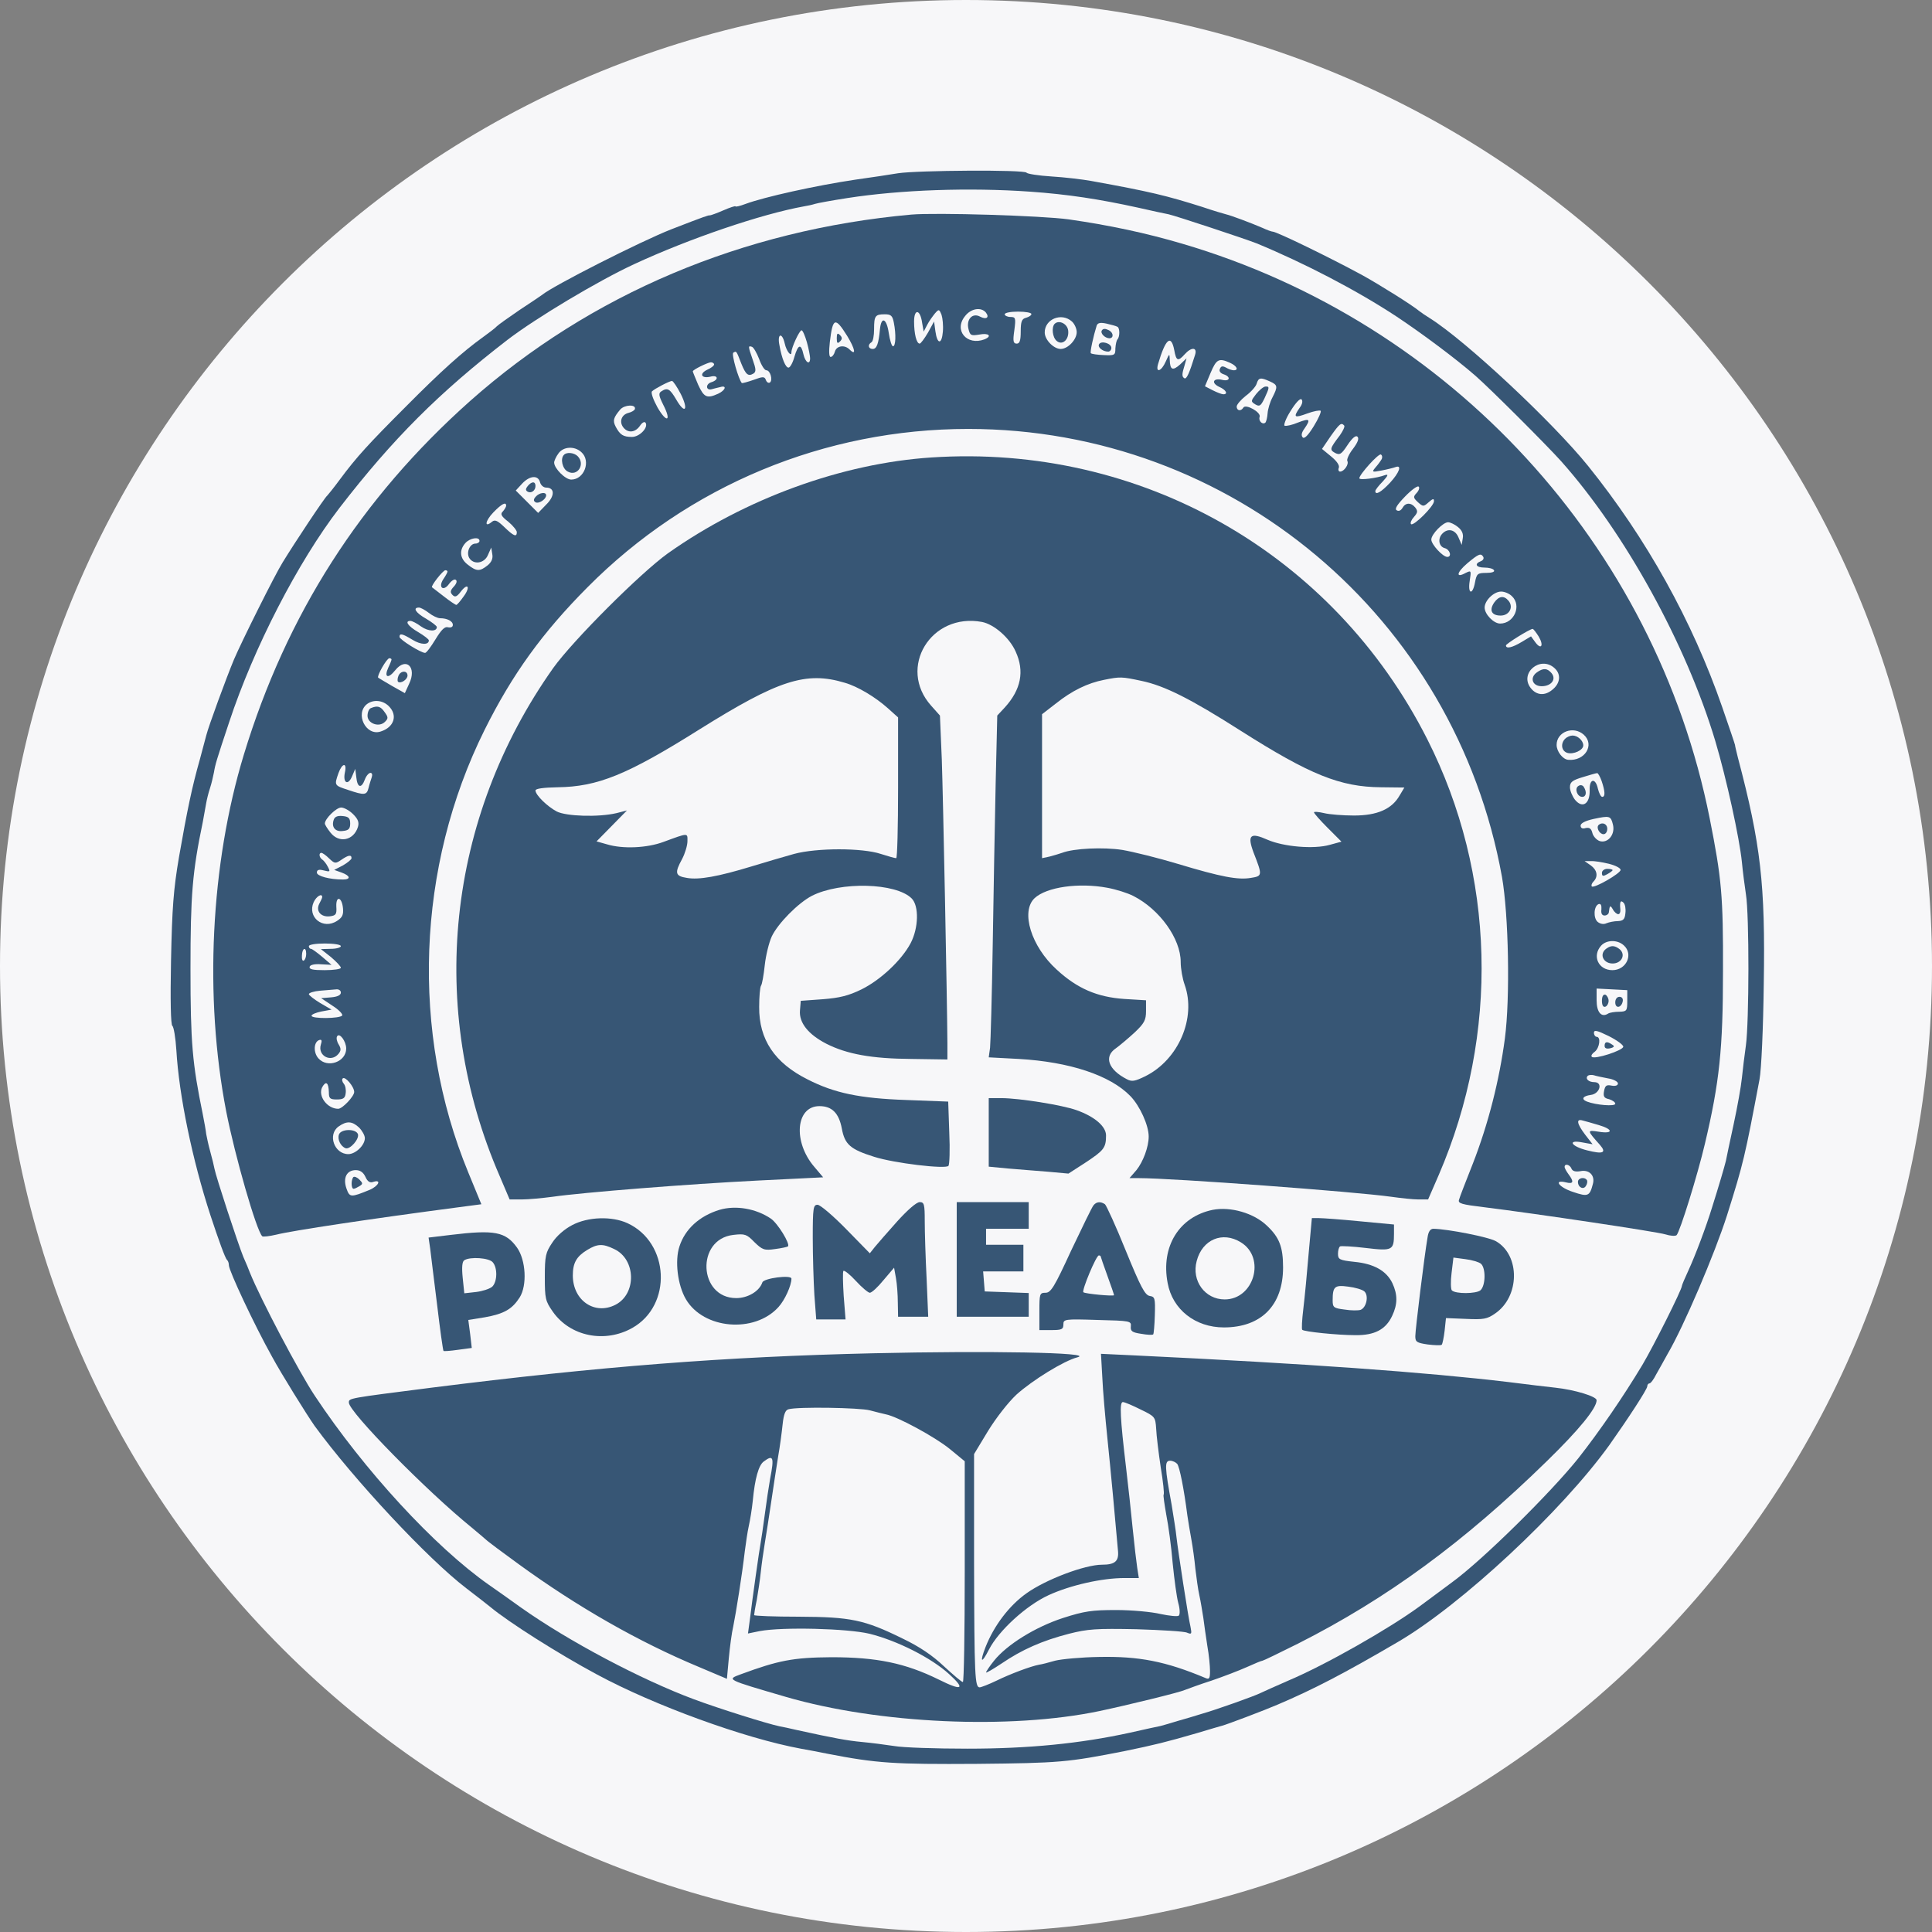 <?xml version="1.0" encoding="UTF-8"?> <svg xmlns="http://www.w3.org/2000/svg" width="600" height="600" viewBox="0 0 600 600" fill="none"><rect x="0" y="0" width="600" height="600" fill="#808080" stroke="none"/><g clip-path="url(#clip0_5531_104)"><path d="M300 600C465.685 600 600 465.685 600 300C600 134.315 465.685 0 300 0C134.315 0 0 134.315 0 300C0 465.685 134.315 600 300 600Z" fill="#F7F7F9"></path><path d="M278.907 53.805C276.423 54.219 270.462 55.13 265.659 55.792C253.405 57.614 237.342 61.175 231.546 63.327C229.807 63.99 228.4 64.321 228.4 64.072C228.4 63.907 226.744 64.404 224.674 65.314C222.604 66.225 220.699 66.888 220.451 66.888C220.037 66.805 219.209 67.053 208.528 71.193C199.006 74.919 171.765 88.747 168.37 91.562C167.956 91.893 164.727 94.046 161.333 96.281C157.938 98.6 154.791 100.835 154.295 101.332C153.881 101.829 151.893 103.319 150.072 104.644C143.614 109.281 136.907 115.325 126.143 126.172C114.468 137.846 110.742 141.904 105.526 148.941C103.704 151.425 101.883 153.661 101.634 153.909C100.889 154.406 91.45 168.648 87.807 174.609C85.406 178.418 74.973 199.366 72.655 204.831C70.336 210.378 64.706 225.696 64.044 228.429C63.878 229.091 62.967 232.486 62.056 235.881C59.655 244.326 58.165 251.447 55.598 266.102C53.859 276.286 53.445 282.082 53.114 298.311C52.866 310.648 53.031 318.266 53.528 318.597C53.942 318.845 54.522 322.24 54.77 326.132C55.598 340.29 59.738 360.245 65.368 377.467C67.935 385.25 69.922 390.715 70.502 391.294C70.833 391.543 71.082 392.288 71.082 392.95C71.082 394.606 78.947 411.415 84.495 421.35C87.31 426.567 95.507 439.732 97.743 442.878C109.914 459.521 132.85 484.112 144.773 493.22C148.167 495.787 151.479 498.436 152.225 499.016C157.855 503.736 173.67 513.754 185.427 520.047C203.229 529.652 231.215 539.836 248.686 543.065C250.507 543.396 254.233 544.059 256.965 544.638C272.283 547.619 277.748 547.95 303.333 547.785C329.001 547.536 331.65 547.288 349.286 543.81C358.56 541.906 362.203 540.995 371.642 538.263C375.534 537.104 379.094 536.027 379.508 535.944C380.667 535.696 392.922 531.059 396.73 529.403C407.825 524.684 417.265 519.799 434.238 509.863C453.862 498.354 484.994 469.374 499.815 448.757C505.446 440.808 511.573 431.452 511.573 430.541C511.573 430.044 511.904 429.63 512.235 429.63C512.649 429.63 513.56 428.388 514.305 426.898C515.133 425.49 516.706 422.592 517.865 420.522C522.916 411.911 532.521 389.39 536.33 377.467C541.463 361.156 541.877 359.334 546.431 335.239C547.011 332.176 547.59 319.342 547.756 305.432C548.253 274.713 546.845 262.211 539.724 235.301C539.228 233.314 538.814 231.575 538.814 231.327C538.814 231.161 536.992 225.779 534.839 219.569C525.566 192.825 511.324 167.24 493.274 144.802C482.345 131.222 455.269 105.886 444.091 98.848C442.767 98.02 441.276 97.026 440.779 96.612C438.627 94.791 428.442 88.415 422.895 85.352C413.125 80.053 396.482 71.938 395.24 71.938C394.909 71.938 393.501 71.442 392.094 70.779C388.45 69.206 382.24 66.888 380.75 66.556C380.088 66.391 376.693 65.397 373.298 64.238C362.286 60.761 357.235 59.519 338.937 56.206C336.204 55.71 330.657 55.047 326.517 54.799C322.46 54.55 318.982 53.971 318.816 53.64C318.402 52.646 284.869 52.895 278.907 53.805ZM319.893 59.519C331.65 60.346 341.338 61.837 353.426 64.486C357.732 65.48 362.037 66.391 362.948 66.556C365.432 67.136 386.463 74.091 390.272 75.582C405.259 81.791 421.322 90.154 433.659 98.269C441.525 103.485 452.289 111.516 458.25 116.733C463.135 121.038 480.026 137.929 484.746 143.146C504.618 165.419 523.661 200.029 532.686 230.085C536.164 241.759 540.221 260.306 540.966 267.758C541.215 270.491 541.794 274.962 542.208 277.694C543.285 284.152 543.202 317.438 542.208 324.641C541.794 327.622 541.215 332.176 540.966 334.743C540.718 337.309 539.559 343.768 538.4 349.15C537.24 354.449 536.164 359.582 535.998 360.493C535.584 362.232 533.763 368.442 531.693 374.983C529.871 380.945 526.476 389.97 524.324 394.606C523.247 396.925 522.337 399.078 522.337 399.326C522.337 400.485 513.477 418.121 510.082 423.834C504.121 433.77 496.834 444.369 490.21 452.814C481.682 463.495 460.568 484.361 451.047 491.316C446.741 494.545 442.104 497.94 440.779 498.933C431.258 505.888 411.634 517.066 400.042 521.951C396.068 523.69 392.176 525.429 391.514 525.76C389.775 526.671 377.687 530.976 373.298 532.218C371.228 532.881 367.833 533.874 365.763 534.454C363.693 535.116 361.292 535.779 360.382 536.027C359.554 536.193 355.248 537.104 350.942 538.097C335.459 541.492 319.396 543.065 300.435 543.065C290.665 543.065 280.398 542.734 277.665 542.237C274.933 541.823 270.462 541.244 267.729 540.995C263.258 540.581 259.118 539.836 247.444 537.269C245.374 536.772 242.972 536.276 242.062 536.11C238.418 535.365 223.349 530.645 215.566 527.747C199.089 521.62 176.568 509.697 161.829 499.264C158.269 496.698 153.798 493.551 151.893 492.226C135.085 480.469 113.061 456.54 97.743 433.439C92.941 426.236 80.935 403.466 77.623 395.269C77.291 394.358 76.381 392.122 75.553 390.301C73.897 386.244 67.024 365.295 66.61 362.977C66.445 362.066 65.865 359.665 65.286 357.595C64.706 355.525 64.209 353.124 64.044 352.213C63.961 351.302 63.464 348.487 62.967 346.003C59.738 330.271 59.158 323.896 59.158 300.878C59.158 277.942 59.738 270.822 62.967 255.338C63.381 253.02 63.878 250.37 64.044 249.377C64.209 248.383 64.706 246.313 65.203 244.823C65.7 243.332 66.196 241.097 66.445 239.855C66.859 237.371 67.19 236.212 71.164 224.289C78.782 201.188 92.526 174.526 105.443 157.718C122.003 136.273 136.327 121.949 157.689 105.472C166.466 98.765 185.675 87.256 196.936 82.04C214.076 74.091 236.431 66.474 249.762 64.072C250.838 63.907 252.329 63.576 253.074 63.327C253.819 63.079 258.373 62.251 263.175 61.506C279.735 58.939 301.015 58.194 319.893 59.519Z" fill="#375675"></path><path d="M283.048 66.639C230.636 71.359 183.358 91.396 146.015 124.516C111.985 154.82 88.967 190.838 75.719 234.39C65.369 268.421 63.382 309.654 70.254 345.175C72.987 359.086 79.611 382.104 81.432 383.925C81.68 384.174 83.668 383.925 85.82 383.428C90.706 382.186 115.462 378.461 141.958 374.983L149.493 373.989L145.436 364.136C127.468 320.584 129.373 269.166 150.486 226.69C159.098 209.385 168.454 196.468 182.447 182.392C213.828 150.763 256.138 133.21 300.684 133.21C382.407 133.21 451.875 191.583 466.448 272.312C468.518 284.07 469.015 309.82 467.359 322.488C465.62 335.571 462.225 348.984 457.423 361.321C455.27 366.786 453.283 371.837 453.117 372.582C452.703 373.741 453.945 374.072 460.817 374.9C477.46 376.97 514.554 382.518 517.204 383.346C518.777 383.842 520.267 383.925 520.681 383.594C521.758 382.435 527.222 364.799 529.458 355.277C534.012 336.067 535.088 325.717 535.088 301.706C535.171 278.274 534.674 272.809 530.948 254.096C514.057 169.31 450.55 100.173 367.089 75.664C355.828 72.352 344.568 69.951 331.899 68.129C323.537 66.97 290.831 65.977 283.048 66.639ZM292.818 102.988C292.487 107.045 291.079 107.045 290.5 102.905L290.086 99.842L288.181 103.319C287.105 105.141 285.946 106.714 285.615 106.714C284.621 106.714 283.876 103.65 283.876 99.842C283.876 95.784 285.78 96.033 286.36 100.173L286.857 102.988L287.933 100.918C288.513 99.759 289.672 98.186 290.334 97.358C291.576 95.95 291.659 95.95 292.404 97.772C292.735 98.765 292.984 101.084 292.818 102.988ZM306.149 97.026C307.391 98.6 306.314 99.345 304.41 98.351C302.009 97.026 300.022 99.179 300.767 102.16C301.264 104.23 301.595 104.313 304.162 103.899C307.06 103.319 308.219 104.396 305.735 105.389C300.27 107.459 296.13 102.574 299.69 98.186C301.512 95.784 304.658 95.288 306.149 97.026ZM320.307 97.523C320.307 97.937 319.562 98.434 318.651 98.682C317.327 99.014 316.995 99.842 316.995 102.905C316.995 105.803 316.664 106.714 315.753 106.714C314.677 106.714 314.511 105.969 315.008 102.574C315.505 98.765 315.422 98.434 313.766 98.434C312.855 98.434 312.027 98.02 312.027 97.606C312.027 97.109 313.932 96.778 316.167 96.778C318.486 96.778 320.307 97.109 320.307 97.523ZM277.583 100.173C278.328 103.899 278.163 107.542 277.335 107.542C276.921 107.542 276.341 105.638 276.01 103.402C275.347 98.848 273.692 98.103 273.278 102.243C272.864 106.714 272.284 108.37 271.042 108.37C269.634 108.37 269.386 107.045 270.628 106.3C271.125 106.052 271.456 104.23 271.456 102.243C271.456 98.103 271.787 97.606 274.768 97.606C276.672 97.606 277.169 98.02 277.583 100.173ZM332.893 99.842C333.721 100.587 334.383 102.077 334.383 103.154C334.383 105.472 331.651 108.37 329.415 108.37C327.263 108.37 324.447 105.555 324.447 103.236C324.447 99.096 329.664 96.944 332.893 99.842ZM263.093 104.313C265.577 108.37 265.991 110.688 263.838 108.535C262.265 106.962 259.781 107.376 259.284 109.198C259.036 110.109 258.456 110.854 257.96 110.854C257.463 110.854 257.38 109.198 257.711 106.217C258.622 98.6 259.367 98.351 263.093 104.313ZM347.051 101.498C347.797 101.912 347.797 104.561 347.051 105.389C346.72 105.72 346.472 106.962 346.389 108.204C346.389 110.274 346.224 110.44 342.746 110.274C340.759 110.191 339.02 109.943 338.772 109.695C338.44 109.446 339.6 104.23 340.593 101.084C340.924 100.256 341.752 100.09 343.657 100.504C345.147 100.835 346.638 101.249 347.051 101.498ZM250.591 106.3C251.17 108.37 251.584 110.605 251.584 111.268C251.584 113.503 250.094 112.593 249.514 110.026C248.769 106.631 247.858 106.88 246.699 110.854C246.202 112.675 245.374 114.166 244.877 114.166C243.967 114.166 242.807 111.433 242.062 107.211C241.317 103.568 242.89 103.071 243.718 106.714C244.215 109.032 245.788 111.019 245.788 109.363C245.788 107.956 248.272 102.574 248.935 102.574C249.266 102.574 250.011 104.23 250.591 106.3ZM364.688 108.784C365.267 112.096 365.847 112.344 367.917 110.026C369.987 107.708 371.891 107.79 371.146 110.191C369.324 116.07 368.496 117.809 367.834 117.478C367.006 116.981 367.006 116.236 367.917 113.338L368.496 111.268L366.509 113.172C364.191 115.242 363.363 114.911 363.28 111.765C363.197 109.695 363.197 109.695 362.038 112.261C360.713 115.325 358.809 115.987 359.637 113.089C361.955 105.224 363.694 103.65 364.688 108.784ZM235.77 111.516C236.432 113.421 237.426 114.994 238.005 114.994C239.247 114.994 240.075 118.14 239.082 118.803C238.668 119.051 238.088 118.72 237.84 117.975C237.426 116.898 236.929 116.898 234.031 117.975C232.126 118.637 230.553 119.051 230.388 118.968C229.394 117.892 227.076 109.943 227.738 109.529C228.732 108.949 228.649 108.867 230.222 112.924C231.63 116.401 232.375 116.981 234.031 115.987C234.859 115.408 234.776 114.58 233.782 111.765C232.292 107.459 232.292 107.294 233.534 107.708C234.031 107.873 235.024 109.612 235.77 111.516ZM381.993 112.675C384.063 113.586 384.808 114.994 383.152 114.994C382.655 114.994 381.579 114.663 380.751 114.166C379.674 113.586 379.178 113.669 378.846 114.58C378.515 115.242 379.012 115.905 380.006 116.236C382.324 116.981 381.993 118.554 379.592 117.975C376.776 117.312 376.031 118.885 378.598 120.127C380.751 121.038 381.496 122.446 379.923 122.446C379.426 122.446 377.936 121.866 376.611 121.204L374.21 119.962L375.948 115.822C377.77 111.516 378.515 111.102 381.993 112.675ZM221.776 113.172C221.776 113.586 220.783 114.331 219.624 114.828C217.057 116.07 217.802 117.643 220.617 116.981C223.018 116.319 223.35 117.975 220.866 118.72C219.044 119.299 219.21 121.369 221.031 120.873C221.694 120.707 222.853 120.376 223.681 120.21C225.834 119.548 225.337 121.204 223.018 122.28C219.541 123.853 218.63 123.439 216.809 119.465C215.898 117.312 215.153 115.491 215.153 115.325C215.153 114.828 219.707 112.593 220.783 112.51C221.28 112.51 221.776 112.841 221.776 113.172ZM394.413 118.471C396.814 119.548 396.897 120.045 395.158 123.439C394.413 124.847 393.75 127.082 393.667 128.324C393.585 129.649 393.253 130.891 393.005 131.222C392.094 132.05 390.769 130.726 391.183 129.484C391.763 128.076 386.878 125.344 386.133 126.586C385.387 127.828 384.063 127.579 384.063 126.254C384.063 125.675 385.305 124.185 386.878 122.943C388.451 121.783 390.024 120.045 390.273 119.134C390.852 117.229 391.515 117.147 394.413 118.471ZM211.427 122.363C213.911 127.331 212.751 128.821 210.019 124.102C208.032 120.707 207.287 120.293 205.382 121.535C204.471 122.115 204.554 122.86 205.962 125.675C208.611 130.808 207.121 131.554 204.223 126.586C202.898 124.185 202.07 121.949 202.484 121.535C203.312 120.707 207.949 118.306 208.694 118.306C209.025 118.306 210.267 120.127 211.427 122.363ZM403.603 126.668C401.533 129.649 401.947 129.898 406.004 128.407C407.992 127.662 409.896 127.331 410.144 127.579C410.393 127.828 409.482 129.98 407.992 132.382C406.253 135.197 405.094 136.356 404.597 135.859C404.017 135.28 404.183 134.369 405.094 133.127C407.164 130.146 406.75 129.815 403.106 131.222C401.368 131.968 399.463 132.382 398.967 132.216C398.553 132.133 399.298 129.98 400.788 127.662C402.361 125.095 403.769 123.605 404.183 124.019C404.68 124.516 404.431 125.592 403.603 126.668ZM197.185 127C197.102 127.414 196.192 127.993 195.115 128.242C192.962 128.821 192.217 131.057 193.625 132.796C195.115 134.617 197.351 134.286 198.758 132.216C199.421 131.222 200.166 130.808 200.497 131.305C201.408 132.796 198.593 135.694 196.274 135.694C193.542 135.694 192.548 135.031 191.224 132.547C190.23 130.643 190.478 129.732 192.631 127.165C193.956 125.675 197.516 125.509 197.185 127ZM417.431 132.133C417.762 132.382 417.099 133.789 416.106 135.197C412.96 139.337 412.877 139.668 414.616 140.662C416.106 141.407 416.603 141.076 418.507 138.178C419.997 135.942 421.074 135.114 421.571 135.611C422.15 136.19 421.653 137.432 420.163 139.42C418.921 140.993 418.176 142.732 418.424 143.146C419.004 144.139 417.431 146.457 416.189 146.457C415.692 146.457 415.526 145.878 415.775 145.298C416.106 144.553 415.112 143.146 413.374 141.738L410.558 139.42L413.208 135.528C416.023 131.554 416.52 131.14 417.431 132.133ZM180.543 140.413C183.606 143.146 181.453 148.941 177.396 148.941C175.575 148.941 172.097 145.464 172.097 143.642C172.097 143.146 172.677 141.821 173.422 140.827C174.912 138.674 178.39 138.426 180.543 140.413ZM429.105 142.566C428.774 143.146 427.946 144.305 427.201 145.133C425.959 146.623 426.042 146.706 429.023 146.126C430.761 145.795 432.749 145.298 433.411 145.05C435.481 144.305 434.57 146.789 431.672 149.935C428.94 152.833 427.118 153.909 427.118 152.502C427.118 152.171 428.112 150.846 429.437 149.521C431.093 147.699 431.258 147.203 430.182 147.534C427.532 148.527 422.15 149.19 422.15 148.527C422.15 147.368 428.195 140.662 428.857 141.158C429.271 141.407 429.354 142.069 429.105 142.566ZM167.709 149.769C167.957 150.68 168.785 151.425 169.613 151.425C172.345 151.425 172.345 154.075 169.613 156.725L167.129 159.291L163.652 155.814L160.174 152.336L162.161 150.183C164.48 147.699 167.129 147.451 167.709 149.769ZM440.035 152.999C438.793 154.323 438.876 154.572 440.366 155.979C441.939 157.387 442.105 157.387 443.678 155.979C445.003 154.82 445.334 154.737 445.334 155.648C445.334 157.221 438.958 163.514 438.213 162.769C437.882 162.438 438.296 161.444 439.124 160.533C440.283 159.209 440.366 158.712 439.538 157.635C438.213 155.979 436.474 156.062 435.564 157.718C435.067 158.546 434.405 158.877 433.742 158.463C433.08 158.049 433.825 156.807 436.309 154.241C438.213 152.253 440.118 150.846 440.532 151.094C440.946 151.343 440.697 152.253 440.035 152.999ZM157.193 157.056C157.193 157.387 156.696 158.215 156.2 158.795C155.289 159.623 155.62 160.285 157.856 162.024C159.346 163.266 160.505 164.756 160.505 165.253C160.505 166.909 159.512 166.495 156.614 163.68C154.544 161.693 153.716 161.279 152.805 162.024C150.321 164.094 150.652 161.775 153.219 159.126C155.786 156.476 157.193 155.731 157.193 157.056ZM452.786 163.68C454.028 164.673 454.525 165.832 454.276 167.157L453.945 169.227L452.951 166.909C451.958 164.508 449.722 163.928 447.984 165.667C446.41 167.24 446.824 169.724 448.646 170.221C450.302 170.635 450.964 172.953 449.474 172.953C448.066 172.953 444.506 169.062 444.506 167.571C444.506 165.915 448.149 162.189 449.722 162.189C450.385 162.189 451.792 162.852 452.786 163.68ZM148.913 167.985C148.913 168.399 148.334 168.813 147.671 168.813C145.933 168.813 144.773 171.463 145.684 173.202C147.009 175.52 150.486 175.023 151.563 172.291L152.556 170.055L152.888 172.125C153.136 173.45 152.639 174.609 151.397 175.603C148.996 177.507 148.003 177.507 145.27 175.354C142.786 173.45 142.538 170.883 144.525 168.648C145.933 167.074 148.913 166.578 148.913 167.985ZM460.652 172.953C460.9 173.45 460.569 174.03 459.907 174.278C457.754 175.106 458.416 176.265 460.983 176.265C462.391 176.265 463.715 176.596 463.964 177.093C464.295 177.59 463.301 177.921 461.563 177.921C458.913 177.921 458.582 178.17 458.085 180.819C457.34 184.959 455.767 184.545 456.429 180.405C456.926 177.176 456.926 177.093 455.187 177.921C452.041 179.66 452.289 177.838 455.684 174.94C459.244 171.96 459.907 171.711 460.652 172.953ZM138.977 177.507C138.977 177.756 138.398 178.832 137.653 179.908C135.997 182.475 137.735 183.8 139.474 181.316C140.219 180.322 141.13 179.743 141.544 180.074C142.041 180.405 141.793 181.233 140.965 182.144C139.805 183.386 139.723 183.965 140.551 184.793C141.296 185.539 141.875 185.373 143.117 183.717C145.353 180.819 146.181 182.309 143.945 185.29C142.952 186.698 141.958 187.857 141.71 187.857C141.461 187.857 139.723 186.698 137.818 185.207C135.997 183.8 134.258 182.475 134.175 182.392C133.678 182.061 137.57 177.093 138.315 177.093C138.646 177.093 138.977 177.259 138.977 177.507ZM469.511 185.125C472.658 188.023 470.257 193.653 465.868 193.653C463.881 193.653 461.066 190.755 461.066 188.685C461.066 186.532 463.881 183.717 466.199 183.717C467.193 183.717 468.683 184.297 469.511 185.125ZM133.181 190.341C134.341 191.252 135.914 191.997 136.659 191.997C138.895 191.997 140.633 192.908 140.633 194.067C140.633 194.729 140.054 194.978 139.143 194.812C138.149 194.481 137.073 195.557 135.251 198.538C133.844 200.856 132.436 202.761 132.022 202.761C130.698 202.761 124.074 198.621 124.074 197.793C124.074 196.551 124.984 196.799 128.131 198.704C130.698 200.277 133.181 200.36 133.181 198.869C133.181 198.538 131.691 197.379 129.87 196.303C126.723 194.481 125.564 192.825 127.468 192.825C127.965 192.825 129.456 193.57 130.78 194.564C133.016 196.137 135.665 196.22 135.665 194.729C135.665 194.398 134.175 193.239 132.353 192.163C129.124 190.341 128.048 188.685 130.118 188.685C130.615 188.685 132.022 189.43 133.181 190.341ZM477.874 197.71C479.53 200.525 478.619 201.933 476.798 199.449L475.473 197.627L472.575 199.366C469.677 201.105 467.69 201.602 467.69 200.442C467.69 199.946 474.976 195.392 475.97 195.309C476.218 195.309 477.046 196.385 477.874 197.71ZM121.59 204.831C121.59 204.996 121.176 206.156 120.596 207.315C119.188 210.378 120.513 210.958 122.749 208.143C126.144 203.92 129.538 207.232 127.054 212.366L125.73 215.264L121.755 213.028C119.602 211.786 117.698 210.627 117.45 210.461C116.953 209.964 120.099 204.417 120.927 204.417C121.258 204.417 121.59 204.582 121.59 204.831ZM482.759 207.48C484.912 209.385 484.581 212.283 482.014 214.27C479.696 216.174 477.129 215.926 475.39 213.69C471.747 209.054 478.371 203.506 482.759 207.48ZM120.762 219.321C123.577 222.136 122.418 225.862 118.195 227.187C113.641 228.677 110.163 221.639 113.972 218.658C115.959 217.168 118.857 217.416 120.762 219.321ZM491.867 228.18C495.345 231.327 492.198 236.46 486.982 235.963C485.326 235.798 483.422 233.397 483.422 231.327C483.422 227.269 488.638 225.282 491.867 228.18ZM107.1 239.938C106.437 243.167 108.093 244.078 109.335 241.097L110.329 238.778L110.66 241.428C110.991 244.657 112.233 244.988 113.31 242.09C113.724 240.931 114.552 240.02 115.048 240.02C115.545 240.02 115.711 240.6 115.462 241.345C115.214 242.09 114.717 243.581 114.469 244.657C113.889 246.976 113.227 247.058 108.093 245.32C103.788 243.912 103.788 243.912 105.113 240.103C106.272 236.874 107.845 236.708 107.1 239.938ZM497.415 242.587C498.491 245.816 498.574 247.472 497.58 247.472C497.166 247.472 496.587 246.313 496.255 244.988C495.51 241.428 493.523 241.759 493.689 245.485C493.771 249.625 491.453 251.198 489.135 248.383C488.307 247.307 487.562 245.568 487.562 244.492C487.562 242.918 488.224 242.339 491.536 241.345C493.689 240.683 495.676 240.103 496.007 240.103C496.255 240.02 496.918 241.18 497.415 242.587ZM109.667 252.854C111.24 254.427 111.571 255.421 111.157 256.829C109.832 261.051 105.278 261.962 102.629 258.567C101.635 257.325 100.89 256.083 100.89 255.752C100.89 254.262 104.45 250.784 105.941 250.784C106.851 250.784 108.507 251.695 109.667 252.854ZM500.892 256.001C501.72 259.064 499.402 261.962 496.835 261.217C495.841 260.886 494.765 259.727 494.517 258.65C494.185 257.325 493.606 256.911 492.447 257.16C491.453 257.491 490.873 257.16 490.873 256.415C490.873 255.669 492.281 254.924 494.848 254.345C499.899 253.268 500.23 253.351 500.892 256.001ZM102.215 266.599C103.953 268.255 104.202 268.255 106.023 267.013C108.176 265.523 109.17 265.357 109.17 266.516C109.17 266.93 107.928 267.924 106.52 268.752L103.788 270.159L106.106 270.987C108.839 271.981 109.004 273.14 106.52 273.14C102.297 273.14 98.406 272.064 98.406 270.987C98.406 270.159 98.986 269.911 100.559 270.325C102.546 270.822 102.629 270.739 101.801 269.166C101.304 268.172 100.476 267.179 100.062 266.93C99.151 266.351 98.903 264.86 99.814 264.86C100.145 264.86 101.221 265.605 102.215 266.599ZM499.65 268.255C501.637 268.752 503.293 269.58 503.293 270.159C503.293 271.236 495.096 275.955 494.351 275.293C494.103 274.962 494.351 274.299 494.848 273.802C496.421 272.229 496.007 270.159 494.02 268.752L492.115 267.427H494.02C495.096 267.344 497.58 267.758 499.65 268.255ZM100.062 278.605C100.062 278.853 99.648 279.764 99.151 280.675C97.992 282.91 99.648 284.898 102.463 284.566C104.285 284.318 104.616 283.987 104.45 281.586C104.285 278.025 106.189 278.522 106.52 282.082C106.686 284.07 106.355 284.898 104.699 285.974C100.31 288.872 95.342 284.815 97.412 280.178C98.24 278.356 100.062 277.28 100.062 278.605ZM504.784 283.573C504.618 285.477 504.121 285.974 502.465 286.057C501.306 286.057 499.733 286.388 498.905 286.719C498.077 287.133 497.001 286.968 496.173 286.305C494.765 285.146 494.931 281.337 496.504 280.758C497.166 280.592 497.415 281.172 497.332 282.414C497.166 283.656 497.497 284.318 498.325 284.318C498.988 284.318 499.65 283.821 499.65 283.242C499.899 281.172 500.064 281.006 500.892 282.414C501.306 283.242 502.134 283.904 502.548 283.904C503.045 283.904 503.293 283.242 503.211 282.414C502.962 280.012 503.293 279.433 504.204 280.344C504.701 280.84 504.949 282.248 504.784 283.573ZM504.287 293.591C507.35 296.324 505.115 301.292 500.727 301.292C496.421 301.292 494.351 296.903 497.249 293.674C498.905 291.853 502.3 291.77 504.287 293.591ZM105.858 293.84C105.858 294.254 104.45 294.668 102.794 294.668L99.648 294.751L102.794 297.235C104.45 298.642 105.858 300.133 105.858 300.547C105.858 300.961 103.622 301.292 100.807 301.292C97.164 301.292 95.922 301.043 96.17 300.215C96.336 299.636 97.743 299.305 99.731 299.47L102.96 299.636L100.062 297.152C98.489 295.827 96.915 294.668 96.584 294.668C96.17 294.668 95.922 294.254 95.922 293.84C95.922 293.343 98.157 293.012 100.89 293.012C103.622 293.012 105.858 293.343 105.858 293.84ZM95.094 296.241C95.094 297.152 94.763 298.063 94.349 298.311C93.935 298.559 93.686 297.897 93.769 296.738C93.852 294.337 95.094 293.923 95.094 296.241ZM105.858 308.247C105.858 309.075 104.781 309.572 102.794 309.737L99.731 309.986L103.208 312.304C105.195 313.546 106.52 314.954 106.272 315.368C105.609 316.361 96.75 316.444 96.75 315.45C96.75 315.036 98.157 314.457 99.814 314.126L102.96 313.546L99.4 311.476C97.495 310.317 95.922 309.075 95.922 308.744C95.922 308.33 97.495 307.833 99.482 307.667C101.387 307.502 103.622 307.336 104.45 307.253C105.195 307.171 105.858 307.584 105.858 308.247ZM505.363 310.814C505.363 313.96 505.198 314.126 502.879 314.208C501.472 314.208 499.899 314.457 499.402 314.788C497.332 316.113 495.841 314.374 495.841 310.648V307.005L500.644 307.253L505.363 307.502V310.814ZM504.121 325.055C504.121 326.214 495.179 329.112 494.351 328.201C494.02 327.87 494.434 327.208 495.262 326.628C496.752 325.469 497.249 321.992 495.841 321.992C495.427 321.992 495.013 321.412 495.013 320.75C495.013 319.756 496.007 320.004 499.567 321.743C502.051 322.985 504.121 324.476 504.121 325.055ZM107.514 325.635C107.514 329.775 101.718 331.845 98.903 328.698C97.247 326.877 97.412 323.565 99.151 322.985C99.896 322.737 100.062 323.151 99.648 324.393C98.572 327.87 102.794 330.106 105.113 327.291C105.941 326.297 105.941 325.635 105.195 324.393C104.616 323.482 104.367 322.323 104.699 321.826C105.444 320.584 107.514 323.399 107.514 325.635ZM499.402 334.908C501.058 335.157 502.465 335.902 502.465 336.481C502.465 337.061 501.72 337.392 500.478 337.144C498.905 336.813 498.491 337.144 498.16 338.8C497.829 340.539 498.16 341.035 499.733 341.367C500.727 341.698 501.637 342.277 501.637 342.774C501.637 343.685 495.676 343.188 492.861 342.112C490.956 341.367 491.536 340.373 494.02 340.042C496.835 339.711 497.911 336.067 495.096 336.067C493.357 336.067 492.198 334.991 493.109 334.08C493.44 333.832 494.268 333.749 494.931 333.915C495.676 334.163 497.663 334.577 499.402 334.908ZM109.998 339.131C109.998 340.456 106.355 344.347 105.03 344.347C101.635 344.347 98.654 340.373 100.062 337.641C101.221 335.571 102.049 336.15 102.132 339.214C102.132 341.118 102.463 341.449 104.616 341.449C106.603 341.449 107.183 341.035 107.348 339.545C107.514 338.469 107.265 337.144 106.769 336.564C106.272 335.985 106.106 335.239 106.437 334.908C107.183 334.163 109.998 337.475 109.998 339.131ZM496.504 349.398C501.058 350.723 501.058 352.213 496.504 351.468C492.778 350.888 492.778 350.971 496.918 355.608C498.988 358.009 497.829 358.506 492.943 357.264C487.893 356.022 486.651 353.869 491.37 354.78L494.599 355.36L492.281 352.379C489.714 348.984 489.383 347.328 491.536 347.99C492.281 348.156 494.517 348.818 496.504 349.398ZM111.488 350.143C112.482 351.137 113.31 352.627 113.31 353.455C113.31 355.691 110.412 358.423 108.176 358.423C103.788 358.423 101.635 352.296 105.195 349.812C107.679 348.073 109.335 348.156 111.488 350.143ZM488.058 362.977C488.39 363.722 489.3 363.971 490.791 363.722C493.523 363.143 495.427 365.047 494.682 367.697C493.689 371.505 493.192 371.754 488.555 370.181C484.167 368.773 482.262 366.206 486.32 367.2C488.638 367.779 488.886 367.034 487.148 364.716C486.485 363.805 485.906 362.811 485.906 362.397C485.906 361.238 487.562 361.652 488.058 362.977ZM113.475 365.461C114.138 366.951 114.883 367.448 115.959 367.034C118.609 366.206 117.532 368.359 114.8 369.518C108.921 371.919 108.59 371.919 107.597 369.104C106.437 365.792 107.679 363.391 110.495 363.391C111.819 363.391 112.813 364.053 113.475 365.461Z" fill="#375675"></path><path d="M327.51 100.587C326.517 101.663 326.848 104.81 328.173 105.886C329.912 107.376 332.064 105.472 331.733 102.657C331.485 100.504 328.835 99.262 327.51 100.587Z" fill="#375675"></path><path d="M259.864 105.058C259.864 106.631 260.113 106.797 260.858 106.051C261.603 105.306 261.603 104.809 260.858 104.064C260.113 103.319 259.864 103.485 259.864 105.058Z" fill="#375675"></path><path d="M342.166 102.657C341.67 103.485 343.077 104.975 344.485 105.058C345.892 105.058 345.892 103.402 344.402 102.574C343.243 101.994 342.58 101.994 342.166 102.657Z" fill="#375675"></path><path d="M341.338 106.88C340.758 107.79 342.414 109.198 344.153 109.198C344.65 109.198 345.146 108.701 345.146 108.039C345.146 106.631 342 105.72 341.338 106.88Z" fill="#375675"></path><path d="M390.106 122.363C388.45 124.516 388.367 124.681 389.858 125.592C391.183 126.337 391.514 126.089 392.673 123.771C394.246 120.376 394.329 119.962 393.004 120.045C392.425 120.045 391.1 121.121 390.106 122.363Z" fill="#375675"></path><path d="M175.16 141.241C173.918 142.4 174.663 145.629 176.319 146.457C179.383 148.113 181.867 144.139 179.383 141.655C178.306 140.579 175.988 140.33 175.16 141.241Z" fill="#375675"></path><path d="M163.9 150.929C163.237 151.757 163.154 152.253 163.817 152.667C164.893 153.33 166.301 152.419 166.301 150.929C166.301 149.438 165.141 149.438 163.9 150.929Z" fill="#375675"></path><path d="M166.383 154.241C165.638 155.069 165.638 155.565 166.3 155.979C167.294 156.559 169.612 155.069 169.612 153.827C169.612 152.667 167.46 152.999 166.383 154.241Z" fill="#375675"></path><path d="M464.047 187.112C462.391 189.513 463.219 191.169 466.034 191.169C468.766 191.169 470.091 188.519 468.518 186.615C467.11 184.876 465.537 185.042 464.047 187.112Z" fill="#375675"></path><path d="M123.742 209.881C123.411 210.627 123.411 211.455 123.577 211.703C124.405 212.448 126.557 211.041 126.557 209.799C126.557 208.143 124.405 208.226 123.742 209.881Z" fill="#375675"></path><path d="M477.294 208.805C474.976 210.461 475.887 213.111 478.785 213.111C481.765 213.111 483.421 210.958 481.848 209.054C480.523 207.48 479.281 207.398 477.294 208.805Z" fill="#375675"></path><path d="M115.214 219.9C114.634 220.066 114.138 221.142 114.138 222.301C114.138 224.703 117.781 226.027 119.602 224.123C120.596 223.129 120.596 222.715 119.437 221.142C118.195 219.321 117.201 219.072 115.214 219.9Z" fill="#375675"></path><path d="M486.07 229.422C484.58 230.912 484.911 233.231 486.733 233.81C488.637 234.39 491.701 232.982 491.701 231.492C491.701 230.002 489.962 228.428 488.389 228.428C487.644 228.428 486.65 228.842 486.07 229.422Z" fill="#375675"></path><path d="M490.211 244.078C488.886 244.823 489.797 247.472 491.37 247.472C492.612 247.472 492.861 245.982 491.867 244.409C491.536 243.829 490.791 243.664 490.211 244.078Z" fill="#375675"></path><path d="M103.704 254.427C102.794 256.746 104.036 258.402 106.437 258.071C108.258 257.905 108.755 257.408 108.755 255.752C108.755 254.096 108.258 253.599 106.437 253.434C104.946 253.268 104.036 253.599 103.704 254.427Z" fill="#375675"></path><path d="M496.421 256.249C495.676 257.077 496.752 259.064 497.994 259.064C498.657 259.064 499.153 258.319 499.153 257.408C499.153 255.835 497.58 255.173 496.421 256.249Z" fill="#375675"></path><path d="M497.497 271.07C497.497 272.146 497.828 272.229 499.153 271.484C500.064 270.987 500.809 270.408 500.809 270.242C500.809 269.994 500.064 269.828 499.153 269.828C498.242 269.828 497.497 270.408 497.497 271.07Z" fill="#375675"></path><path d="M498.243 295.165C496.835 296.903 498.243 299.222 500.809 299.222C503.376 299.222 504.784 296.903 503.376 295.165C502.714 294.419 501.637 293.84 500.809 293.84C499.981 293.84 498.905 294.419 498.243 295.165Z" fill="#375675"></path><path d="M497.497 310.814C497.497 312.221 497.911 312.884 498.573 312.635C499.07 312.47 499.567 311.642 499.567 310.814C499.567 309.986 499.07 309.158 498.573 308.909C497.911 308.744 497.497 309.406 497.497 310.814Z" fill="#375675"></path><path d="M501.637 311.31C501.637 313.298 503.541 313.049 503.955 310.979C504.121 310.151 503.707 309.572 502.962 309.572C502.134 309.572 501.637 310.317 501.637 311.31Z" fill="#375675"></path><path d="M498.325 324.807C498.325 325.552 498.905 325.8 500.064 325.552C501.389 325.221 501.472 324.889 500.644 324.393C499.07 323.316 498.325 323.482 498.325 324.807Z" fill="#375675"></path><path d="M105.278 352.296C104.699 353.786 105.775 356.022 107.348 356.602C108.756 357.016 111.654 353.704 111.157 352.213C110.494 350.474 105.941 350.557 105.278 352.296Z" fill="#375675"></path><path d="M490.046 367.034C490.046 368.773 491.785 369.601 492.53 368.276C492.944 367.697 493.027 366.869 492.861 366.537C492.116 365.378 490.046 365.792 490.046 367.034Z" fill="#375675"></path><path d="M109.749 365.544C109.004 366.372 109.004 369.187 109.832 369.187C110.163 369.187 110.991 368.773 111.654 368.359C112.73 367.697 112.73 367.448 111.571 366.289C110.908 365.627 110.08 365.295 109.749 365.544Z" fill="#375675"></path><path d="M289.257 142.069C261.519 143.891 231.463 154.82 207.368 171.877C198.757 178.087 178.058 198.786 171.848 207.398C138.728 254.179 132.518 313.132 155.205 365.295L158.269 372.499H162.077C164.147 372.499 168.453 372.085 171.599 371.671C180.707 370.346 213.827 367.697 235.603 366.62L255.64 365.627L252.908 362.397C246.201 354.614 247.112 343.519 254.481 343.519C258.373 343.519 260.525 345.672 261.436 350.474C262.347 355.442 264.086 356.933 271.455 359.251C277.665 361.238 293.645 363.143 294.556 362.066C294.887 361.652 295.053 357.015 294.804 351.716L294.473 342.112L281.474 341.615C266.984 341.118 259.118 339.462 250.838 335.239C240.571 330.106 235.686 322.819 235.769 312.718C235.769 309.572 236.017 306.591 236.348 306.094C236.679 305.68 237.176 302.782 237.507 299.719C237.838 296.655 238.832 292.681 239.66 290.859C241.564 286.802 247.857 280.426 252.163 278.191C261.022 273.72 278.244 274.134 283.13 279.019C285.448 281.337 285.282 288.209 282.798 292.929C279.983 298.228 273.442 304.355 267.563 307.253C263.506 309.24 260.774 309.903 255.557 310.317L248.685 310.814L248.437 313.794C248.106 317.603 251.004 321.246 256.634 324.144C263.009 327.373 270.71 328.781 283.047 328.864L294.225 329.029V324.061C294.142 310.565 292.9 247.886 292.486 235.88L291.906 222.219L289.174 219.155C278.658 207.398 289.091 190.175 304.989 193.156C308.715 193.901 313.517 198.041 315.421 202.347C318.236 208.474 317.077 214.187 312.026 219.735L309.708 222.219L309.211 243.332C308.963 254.924 308.549 277.446 308.301 293.426C308.052 309.323 307.638 323.73 307.473 325.386L307.059 328.367L316.415 328.864C332.147 329.775 344.732 333.915 351.025 340.373C354.006 343.436 356.738 349.481 356.738 352.958C356.738 356.187 354.999 360.824 352.929 363.391L350.776 365.875H353.592C364.19 365.875 420.99 370.098 432.085 371.671C435.066 372.085 438.792 372.499 440.448 372.499H443.511L446.823 364.881C465.702 321.081 464.46 271.484 443.263 229.588C414.035 171.794 354.254 137.764 289.257 142.069ZM262.347 212.034C266.404 213.193 271.869 216.505 275.678 219.9L278.907 222.798V244.657C278.907 256.663 278.658 266.516 278.327 266.516C277.913 266.516 275.843 265.936 273.525 265.191C267.812 263.287 253.653 263.287 246.615 265.191C243.634 266.019 237.673 267.758 233.367 269.083C223.017 272.229 217.056 273.306 213.33 272.643C209.687 272.064 209.438 271.153 211.84 266.764C212.75 265.026 213.496 262.542 213.496 261.217C213.496 258.65 213.91 258.567 206.044 261.465C200.91 263.37 193.375 263.701 188.49 262.211L185.261 261.3L189.981 256.497L194.7 251.695L191.471 252.523C185.841 253.848 175.905 253.517 172.924 252.026C169.943 250.453 166.3 246.893 166.3 245.485C166.3 244.906 168.784 244.574 173.172 244.492C185.592 244.326 194.7 240.683 217.222 226.524C241.73 211.206 250.258 208.391 262.347 212.034ZM354.502 211.455C361.623 212.945 369.737 217.002 385.304 226.938C406.831 240.6 416.188 244.409 428.939 244.492L436.142 244.574L434.652 247.058C432.251 251.281 427.697 253.268 420.493 253.268C417.099 253.268 412.876 252.937 411.22 252.523C409.481 252.109 408.073 252.026 408.073 252.275C408.073 252.606 409.978 254.759 412.296 257.077L416.602 261.383L412.959 262.376C407.991 263.784 398.634 262.956 393.666 260.803C388.284 258.402 387.291 259.313 389.278 264.695C392.093 271.898 392.093 272.064 388.45 272.643C384.476 273.306 379.425 272.395 365.68 268.255C359.636 266.433 351.936 264.529 348.541 263.949C342.662 263.039 333.471 263.453 329.828 264.86C328.917 265.191 327.179 265.688 325.937 266.019L323.618 266.516V244.16V221.805L328.007 218.41C332.892 214.518 337.777 212.117 342.911 211.124C347.878 210.13 348.292 210.13 354.502 211.455ZM343.904 275.707C346.636 276.204 350.28 277.363 352.018 278.274C360.133 282.414 366.674 291.521 366.674 298.725C366.674 300.878 367.253 304.024 367.916 305.846C371.559 316.113 366.011 329.112 355.662 334.246C352.432 335.819 351.522 335.985 349.948 335.157C344.153 332.176 342.745 328.119 346.554 325.552C347.713 324.724 350.362 322.488 352.35 320.667C355.413 317.769 355.91 316.775 355.91 313.96V310.648L349.12 310.234C340.758 309.654 334.548 307.005 328.172 301.126C320.224 293.923 316.912 283.076 321.3 278.936C325.026 275.458 335.045 274.051 343.904 275.707Z" fill="#375675"></path><path d="M307.06 351.716V362.315L313.104 362.894C316.333 363.143 321.963 363.639 325.441 363.888L331.816 364.467L337.198 360.99C342.829 357.264 343.491 356.436 343.491 352.627C343.491 349.812 339.931 346.748 334.3 344.761C329.912 343.188 316.499 341.035 311.034 341.035H307.06V351.716Z" fill="#375675"></path><path d="M278.659 379.288C275.679 382.6 272.532 386.244 271.704 387.237L270.131 389.224L262.762 381.69C258.705 377.55 254.73 374.155 253.902 374.155C252.578 374.155 252.412 375.066 252.412 384.339C252.412 389.97 252.661 398.001 252.909 402.141L253.488 409.759H258.042H262.596L262.017 402.472C261.768 398.415 261.686 394.938 261.934 394.689C262.265 394.441 264.004 395.848 265.826 397.835C267.647 399.823 269.634 401.479 270.131 401.479C270.711 401.479 272.615 399.74 274.354 397.587L277.666 393.696L278.245 396.925C278.577 398.746 278.825 402.224 278.825 404.542L278.908 408.931H283.627H288.264L287.767 397.09C287.436 390.632 287.188 382.6 287.188 379.288C287.188 373.989 287.022 373.327 285.615 373.327C284.621 373.327 281.806 375.811 278.659 379.288Z" fill="#375675"></path><path d="M297.123 391.129V408.931H308.301H319.479V405.205V401.561L312.689 401.313L305.817 401.065L305.569 397.918L305.32 394.855H311.53H317.823V390.715V386.575H312.027H306.231V384.091V381.607H312.855H319.479V377.467V373.327H308.301H297.123V391.129Z" fill="#375675"></path><path d="M339.599 374.321C339.102 374.9 336.039 381.276 332.644 388.396C327.428 399.74 326.351 401.479 324.695 401.479C322.874 401.479 322.791 401.81 322.791 407.275V413.071H326.517C329.746 413.071 330.243 412.822 330.243 411.332C330.243 409.676 330.574 409.593 340.841 409.924C351.026 410.173 351.357 410.255 351.191 411.911C351.026 413.402 351.605 413.816 354.42 414.23C356.242 414.561 357.981 414.644 358.146 414.395C358.312 414.23 358.56 411.497 358.643 408.434C358.809 403.135 358.643 402.721 357.07 402.472C355.579 402.224 354.255 399.74 349.618 388.396C346.554 380.779 343.574 374.321 343.16 373.989C341.835 373.079 340.51 373.161 339.599 374.321ZM341.835 390.218C341.835 390.301 342.746 393.033 343.905 396.18C345.064 399.326 345.975 402.058 345.975 402.224C345.975 402.638 336.95 401.81 336.453 401.313C335.873 400.816 340.427 389.887 341.255 389.887C341.586 389.887 341.835 390.052 341.835 390.218Z" fill="#375675"></path><path d="M223.433 375.728C217.223 377.632 212.752 381.69 211.013 387.072C209.522 391.543 210.433 399.077 213 403.466C218.465 412.822 234.279 414.147 241.731 405.95C243.718 403.797 245.788 399.243 245.788 397.09C245.788 395.848 237.26 396.925 236.763 398.249C235.853 400.982 232.292 403.135 228.649 403.135C216.892 403.135 216.064 384.836 227.738 383.511C231.299 383.097 231.878 383.263 234.279 385.747C236.763 388.148 237.343 388.396 240.738 387.9C242.725 387.651 244.546 387.237 244.712 387.072C245.457 386.326 241.566 379.951 239.413 378.46C234.776 375.314 228.483 374.238 223.433 375.728Z" fill="#375675"></path><path d="M376.61 375.728C366.178 377.881 360.465 387.154 362.617 398.415C364.108 406.695 371.228 412.242 380.088 412.242C391.68 412.242 398.469 405.37 398.469 393.613C398.469 387.237 397.31 384.256 393.419 380.613C389.361 376.722 382.158 374.652 376.61 375.728ZM385.387 385.83C393.17 390.632 389.444 403.549 380.336 403.549C374.209 403.549 369.986 397.753 371.642 391.625C373.381 384.919 379.674 382.269 385.387 385.83Z" fill="#375675"></path><path d="M177.728 380.448C175.326 381.69 172.842 383.842 171.518 385.912C169.448 388.976 169.199 390.052 169.199 396.593C169.199 403.3 169.365 404.045 171.683 407.357C177.065 415.058 187.829 417.21 196.357 412.408C208.86 405.37 207.949 385.912 194.867 379.868C189.982 377.632 182.613 377.881 177.728 380.448ZM190.727 387.9C197.517 391.046 197.765 401.81 191.141 405.205C184.683 408.517 177.893 403.88 177.893 396.097C177.893 392.205 179.052 390.218 182.281 388.231C185.511 386.244 187.167 386.161 190.727 387.9Z" fill="#375675"></path><path d="M406.418 389.224C405.922 395.269 405.176 403.052 404.762 406.447C404.348 409.841 404.183 412.822 404.431 412.988C405.011 413.567 415.278 414.644 420.908 414.644C426.87 414.726 430.347 412.905 432.334 408.682C434.073 405.039 434.073 402.058 432.417 398.498C430.596 394.689 426.704 392.454 420.577 391.874C416.023 391.377 415.526 391.129 415.526 389.39C415.526 388.396 415.775 387.32 416.189 387.072C416.52 386.906 420.08 387.072 424.137 387.568C432.417 388.562 432.914 388.314 432.914 383.18V380.282L422.399 379.288C416.52 378.709 410.807 378.295 409.648 378.295H407.412L406.418 389.224ZM423.723 401.065C425.131 402.389 424.386 406.033 422.564 406.778C421.819 407.026 419.583 407.026 417.596 406.695C414.201 406.281 413.87 406.033 413.87 403.88C413.87 399.574 414.45 398.995 418.673 399.574C420.825 399.823 423.061 400.485 423.723 401.065Z" fill="#375675"></path><path d="M443.346 384.256C442.352 389.97 439.537 412.988 439.537 414.975C439.537 416.714 439.951 417.045 443.429 417.542C445.499 417.79 447.486 417.873 447.734 417.624C447.983 417.376 448.397 415.389 448.645 413.236L449.059 409.345L455.269 409.593C460.651 409.841 461.81 409.676 464.294 407.937C471.994 402.721 472.16 389.887 464.625 385.498C462.39 384.174 449.639 381.69 445.167 381.607C444.174 381.607 443.594 382.518 443.346 384.256ZM459.906 392.454C461.479 393.778 461.396 399.326 459.74 400.733C458.415 401.81 452.04 401.893 450.881 400.733C450.549 400.402 450.467 397.918 450.798 395.351L451.377 390.549L455.103 391.046C457.173 391.294 459.326 391.957 459.906 392.454Z" fill="#375675"></path><path d="M139.97 383.511L133.098 384.339L133.594 387.734C133.843 389.638 134.754 397.421 135.747 405.205C136.658 412.905 137.569 419.363 137.734 419.529C137.817 419.694 139.887 419.529 142.206 419.198L146.511 418.618L146.014 414.312L145.435 409.924L150.568 409.096C156.613 408.02 159.097 406.529 161.415 402.886C163.733 399.16 163.319 391.377 160.587 387.486C157.027 382.518 153.632 381.855 139.97 383.511ZM153.052 392.039C154.543 393.778 154.46 398.001 152.887 399.574C152.141 400.237 149.906 400.982 147.919 401.23L144.193 401.644L143.696 396.842C143.365 393.53 143.53 391.791 144.193 391.377C146.014 390.218 151.976 390.632 153.052 392.039Z" fill="#375675"></path><path d="M271.042 420.274C225.006 421.35 186.587 424.331 134.01 430.955C108.093 434.267 108.342 434.184 108.342 435.592C108.342 438.49 132.519 463.081 146.429 474.342C148.913 476.412 151.149 478.316 151.397 478.565C151.646 478.813 155.951 482.042 161.085 485.768C179.301 499.016 198.262 509.863 217.14 517.729L225.751 521.372L226.331 515.079C226.662 511.519 227.241 507.047 227.738 504.977C228.566 500.92 230.471 488.997 231.299 481.794C231.63 479.31 232.127 475.749 232.541 473.928C232.955 472.106 233.534 468.546 233.783 466.062C234.445 459.107 235.604 455.05 237.177 453.89C240.158 451.655 240.489 452.483 239.164 459.272C238.75 461.591 238.005 466.559 237.508 470.367C237.012 474.176 236.432 477.985 236.266 478.896C235.852 480.966 233.534 497.443 232.872 502.99L232.292 507.296L235.935 506.551C243.056 505.226 263.093 505.723 270.048 507.379C278.66 509.531 289.175 514.831 294.723 519.881C299.939 524.601 298.863 525.263 291.576 521.62C281.144 516.487 272.284 514.665 258.208 514.665C246.285 514.748 241.731 515.659 230.057 519.964C225.585 521.62 225.42 521.537 244.132 527.002C272.946 535.365 313.684 537.186 341.421 531.39C350.032 529.569 366.344 525.594 367.917 524.849C368.828 524.518 372.554 523.11 376.197 521.951C379.84 520.709 384.808 518.805 387.209 517.729C389.61 516.652 391.763 515.741 392.094 515.741C392.343 515.741 397.311 513.34 403.107 510.442C430.762 496.449 454.608 478.979 480.441 453.725C490.46 443.955 495.842 437.331 495.842 434.847C495.842 433.687 489.135 431.618 483.008 430.955C480.772 430.707 474.231 429.962 468.518 429.216C442.767 426.153 406.17 423.503 352.434 420.936L341.918 420.44L342.332 427.726C342.498 431.7 343.243 440.229 343.905 446.604C344.899 456.209 346.389 472.189 347.217 481.794C347.466 484.857 346.224 485.934 342.249 485.934C336.95 485.934 324.861 490.488 318.817 494.793C313.435 498.602 308.716 504.812 306.066 511.519C304.162 516.404 304.824 516.818 307.142 512.264C310.123 506.468 318.652 498.602 325.689 495.373C332.396 492.309 342.166 490.074 349.204 490.074H353.676L353.179 486.927C352.93 485.271 352.268 479.724 351.771 474.756C351.274 469.705 350.364 461.177 349.701 455.712C347.88 440.394 347.631 435.426 348.708 435.426C349.287 435.426 351.771 436.503 354.255 437.745C358.726 439.897 358.809 440.063 359.058 443.706C359.14 445.776 359.803 451.158 360.465 455.629C361.21 460.1 361.624 463.992 361.376 464.158C361.21 464.323 361.624 467.138 362.204 470.45C362.866 473.762 363.777 480.469 364.191 485.52C364.688 490.488 365.433 496.035 365.93 497.857C366.427 499.596 366.509 501.334 366.095 501.748C365.764 502.08 363.197 501.831 360.465 501.252C357.733 500.589 351.523 500.01 346.638 500.01C339.103 500.01 336.785 500.341 330.078 502.494C321.467 505.309 312.69 510.773 308.716 515.741C307.308 517.48 306.232 519.136 306.232 519.385C306.232 519.633 308.384 518.391 311.117 516.569C317.327 512.347 323.619 509.531 331.982 507.379C337.861 505.888 340.428 505.723 352.93 505.971C360.713 506.219 367.834 506.633 368.662 507.047C370.07 507.627 370.153 507.461 369.739 505.309C368.993 502.245 365.847 481.628 365.35 477.24C365.185 475.418 364.439 470.947 363.86 467.304C361.707 455.546 361.624 453.642 363.363 453.642C364.191 453.642 365.185 454.139 365.599 454.636C366.344 455.629 367.669 462.253 368.745 470.616C368.993 472.437 369.573 475.749 369.987 478.068C370.401 480.303 370.981 484.443 371.229 487.176C371.56 489.908 372.057 493.634 372.471 495.456C372.885 497.277 373.382 500.424 373.713 502.494C373.961 504.563 374.541 508.455 374.955 511.187C375.452 513.92 375.783 517.397 375.783 518.971C375.783 521.289 375.535 521.62 374.375 521.123C361.955 515.907 353.676 514.334 341.339 514.582C335.791 514.665 329.664 515.245 327.677 515.741C325.689 516.321 323.454 516.901 322.709 516.983C320.059 517.48 313.684 519.881 309.461 521.951C307.06 523.11 304.659 524.021 304.245 524.021C302.754 524.021 302.589 520.627 302.506 485.52V451.572L306.811 444.451C309.295 440.394 313.104 435.509 315.671 433.108C320.639 428.637 330.409 422.592 334.632 421.516C340.179 420.026 306.894 419.446 271.042 420.274ZM270.131 437.993C271.87 438.49 274.106 438.987 275.099 439.235C278.66 439.897 290.417 446.273 294.971 449.999L299.608 453.808V488.086C299.608 506.965 299.359 522.365 299.028 522.365C298.614 522.365 296.047 520.13 293.149 517.48C289.672 514.168 285.532 511.353 280.316 508.869C268.393 502.99 264.17 502.162 248.107 502.08C240.406 502.08 234.196 501.831 234.196 501.583C234.196 501.334 234.528 499.182 235.024 496.863C235.438 494.462 236.018 490.653 236.266 488.252C236.515 485.851 237.094 481.794 237.508 479.31C237.922 476.826 238.833 471.03 239.496 466.476C240.158 461.922 241.152 455.546 241.648 452.4C242.228 449.171 242.808 444.7 243.056 442.299C243.387 439.235 243.884 437.91 244.878 437.662C247.693 436.834 267.068 437.165 270.131 437.993Z" fill="#375675"></path></g><defs><clipPath id="clip0_5531_104"><rect width="600" height="600" fill="white"></rect></clipPath></defs></svg> 